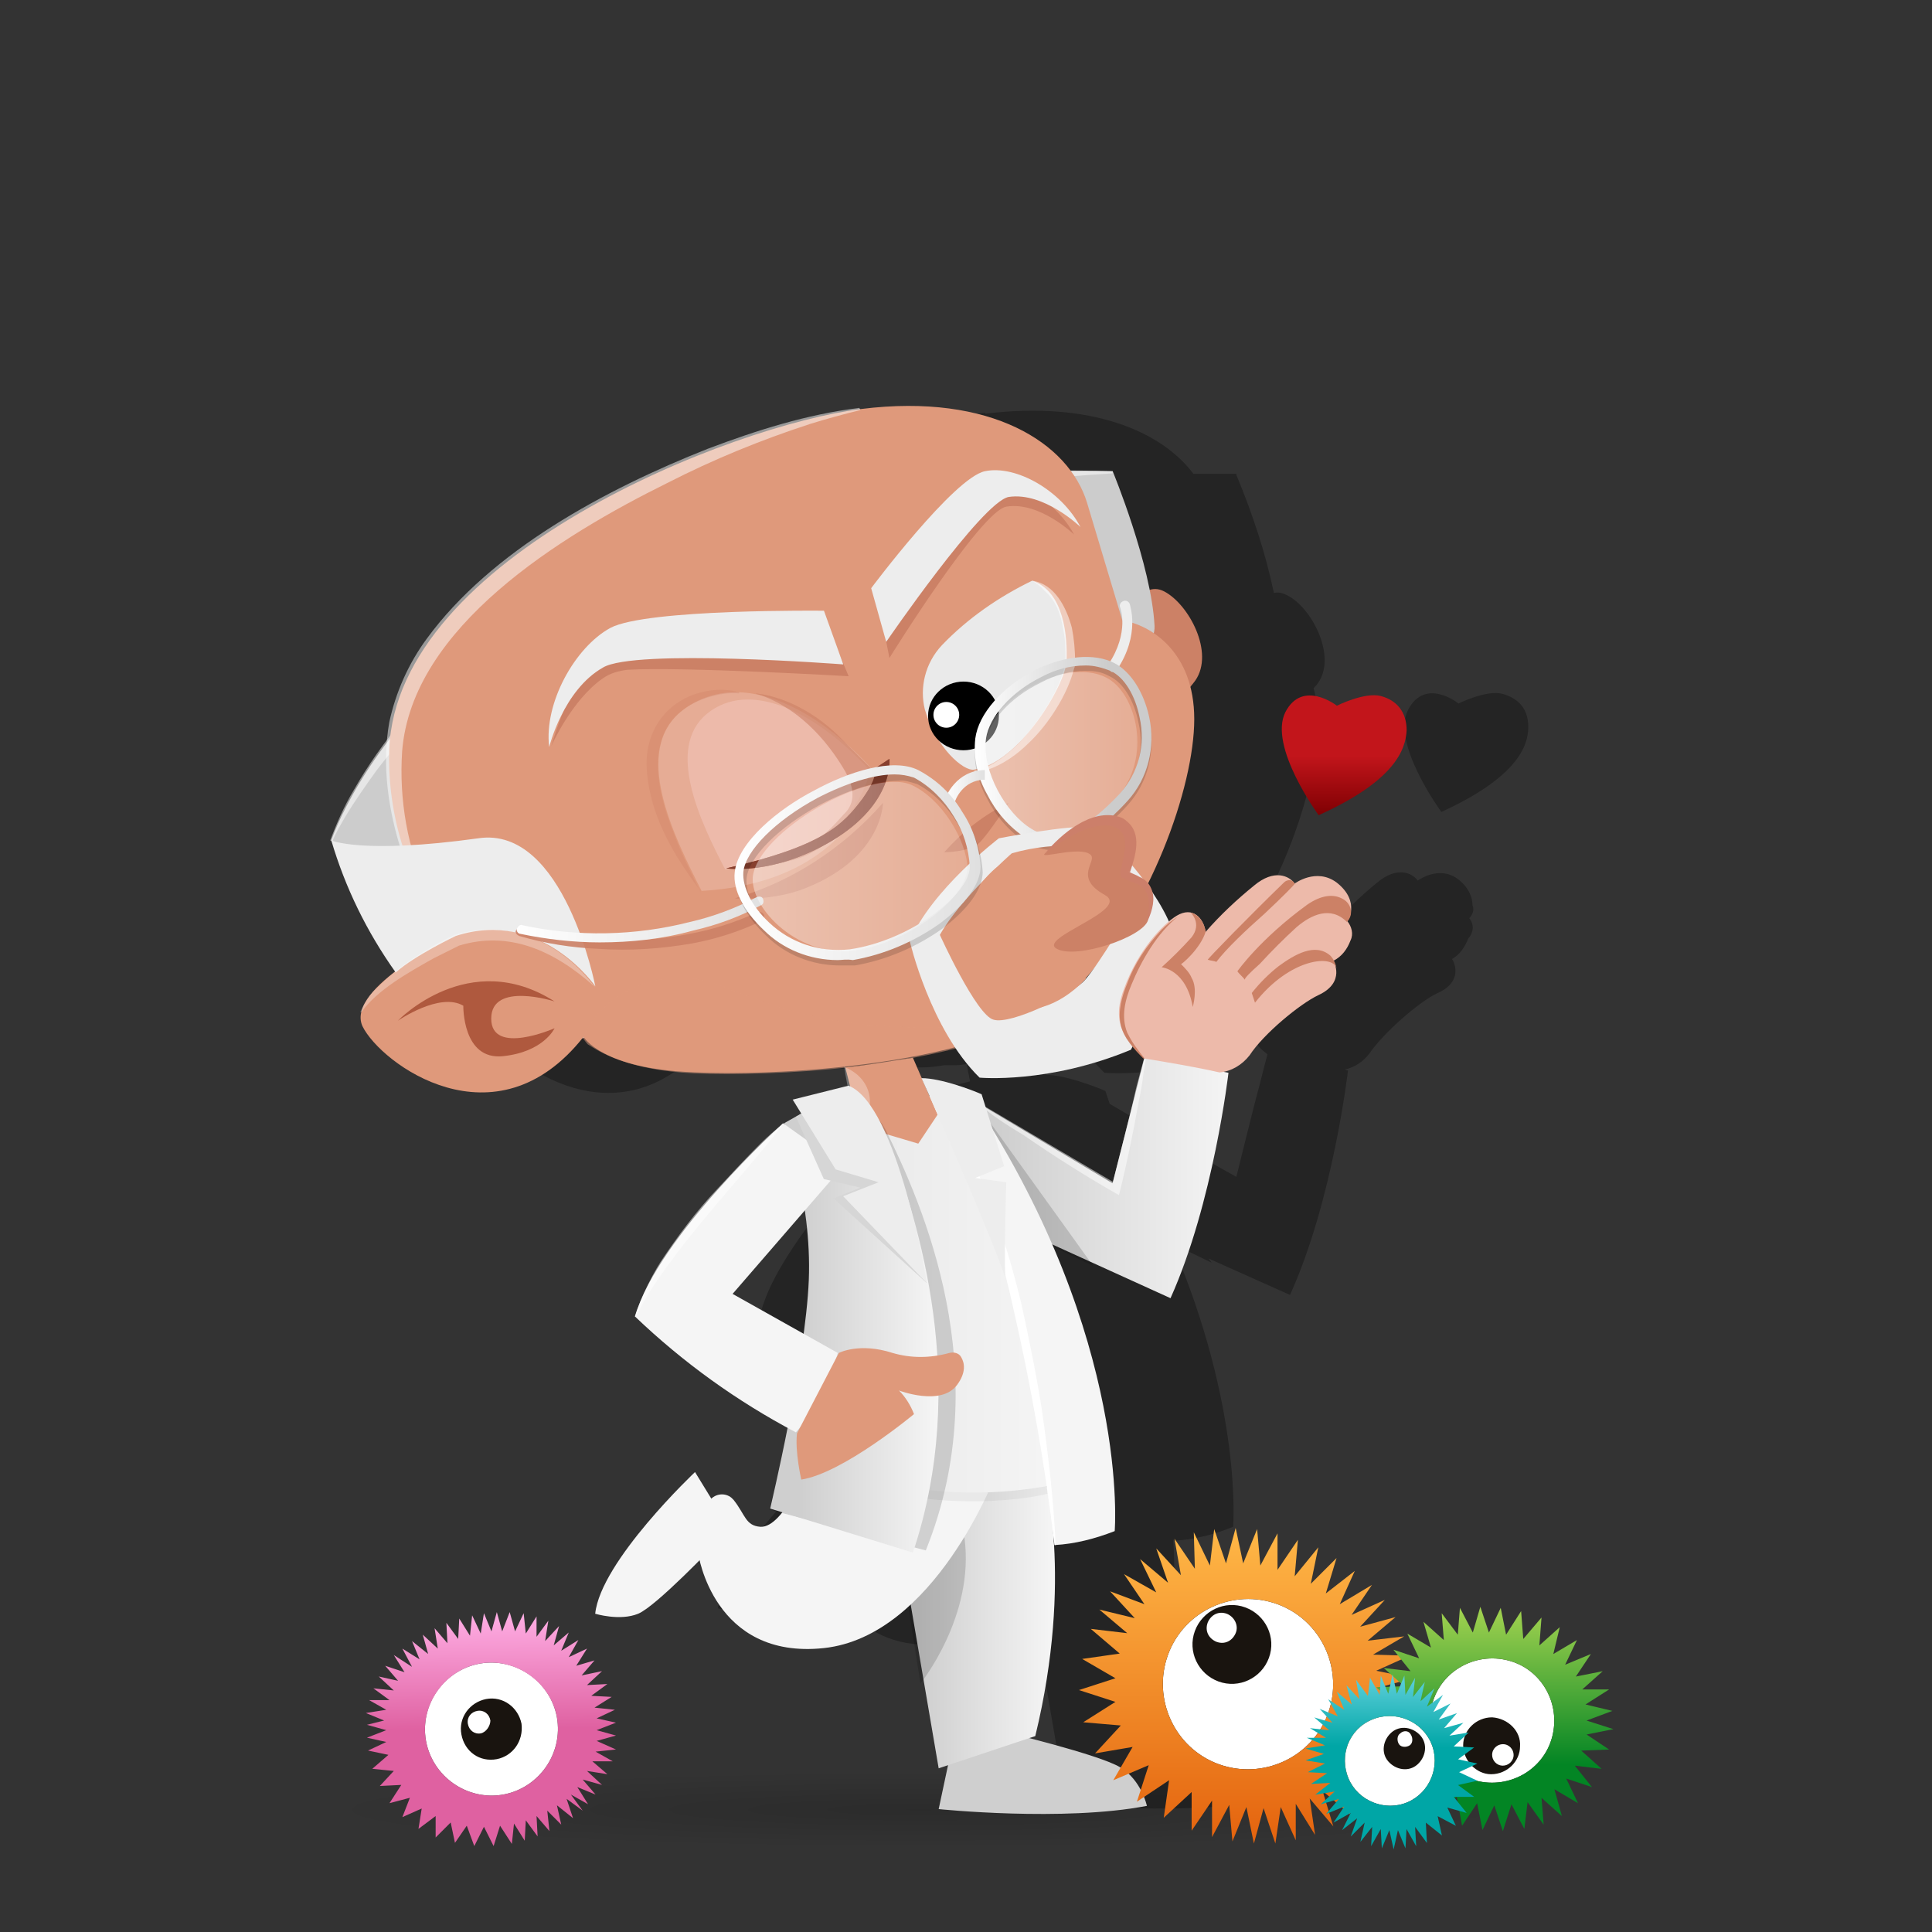 <?xml version="1.0" encoding="utf-8"?>
<!-- Generator: Adobe Illustrator 26.5.0, SVG Export Plug-In . SVG Version: 6.00 Build 0)  -->
<svg version="1.1" id="Calque_1" xmlns="http://www.w3.org/2000/svg" xmlns:xlink="http://www.w3.org/1999/xlink" x="0px" y="0px"
	 viewBox="0 0 180 180" style="enable-background:new 0 0 180 180;" xml:space="preserve">
<rect x="0" y="0" width="180" height="180" fill="#333333" stroke="none"/>
<style type="text/css">
	.st0{opacity:0.3;}
	.st1{opacity:0.3;fill:url(#Tracé_1849_00000034066876518636404730000017559111534629335217_);enable-background:new    ;}
	.st2{fill:#CC8166;}
	.st3{fill:#CCCCCC;}
	.st4{opacity:0.5;fill:#FFFFFF;enable-background:new    ;}
	.st5{fill:url(#Tracé_1781_00000084513955704222282130000015454321159789150114_);}
	.st6{opacity:0.5;fill:url(#Tracé_1783_00000119833462779871970970000016017524956409852056_);enable-background:new    ;}
	.st7{fill:url(#Tracé_1784_00000065052632897846518580000001068982419870745277_);}
	.st8{fill:url(#Tracé_1785_00000065055276501827338400000006232378323713814161_);}
	.st9{fill:#FFFFFF;}
	.st10{opacity:0.9;fill:#CC8166;enable-background:new    ;}
	.st11{fill:#EDEDED;}
	.st12{opacity:0.5;}
	.st13{fill:url(#Tracé_1793_00000056405886522850667860000017552713837441501352_);}
	.st14{fill:url(#Tracé_1794_00000129887568085499325630000001843588938334712753_);}
	.st15{opacity:0.15;enable-background:new    ;}
	.st16{fill:url(#Tracé_1797_00000015352542487347332840000016932255493663031951_);}
	.st17{fill:url(#Tracé_1799_00000149375925733347313980000000152595425711430033_);}
	.st18{fill:url(#Tracé_1800_00000072254028303664986330000000346479918641020578_);}
	.st19{fill:#CC7F6A;}
	.st20{opacity:0.3;fill:#FFFFFF;enable-background:new    ;}
	.st21{opacity:0.3;fill:#F4D9D3;enable-background:new    ;}
	.st22{opacity:0.3;fill:#CC8166;enable-background:new    ;}
	.st23{fill:url(#Tracé_1806_00000146485566044426330420000004309450412852486789_);}
	.st24{opacity:0.6;fill:#CC8166;enable-background:new    ;}
	.st25{fill:#AF593E;}
	.st26{fill:#873F2E;}
	.st27{fill:url(#Tracé_1811_00000081613196894528572780000015196524840051242624_);}
	.st28{fill:url(#Tracé_1813_00000035491979338105812710000013933422543680034191_);}
	.st29{fill:url(#Tracé_1815_00000132783668360989683580000007847596038773128081_);}
	.st30{fill:url(#Tracé_1816_00000137099050651330514190000003979666248545654693_);}
	.st31{fill:url(#Tracé_1817_00000052066220399353881160000000838019167036788640_);}
	.st32{fill:#E8E8E8;}
	.st33{fill:url(#Tracé_1819_00000084495138123055475430000017374294011917420689_);}
	.st34{fill:url(#Tracé_1820_00000049208814477496316870000012126034277222410384_);}
	.st35{fill:url(#Tracé_1822_00000169532892528828162980000007916961756857843853_);}
	.st36{fill:url(#Tracé_1823_00000134937272456569581180000003807580736579599750_);}
	.st37{opacity:5.000000e-02;enable-background:new    ;}
	.st38{fill:url(#Tracé_1825_00000031177131066384848600000003233528032650785413_);}
	.st39{fill:url(#Tracé_1827_00000131362450292392067380000017533072427709556370_);}
	.st40{fill:url(#Tracé_1829_00000136400186348853706650000005862813211733951380_);}
	.st41{fill:url(#Tracé_1831_00000014623819620825475080000015184068880045356952_);}
	.st42{fill:url(#Tracé_1834_00000066511954720587992490000015247083437674196144_);}
	.st43{fill:url(#Tracé_1835_00000053520555175462471300000002624546190683827391_);}
	.st44{fill:#D6D6D6;}
	.st45{fill:url(#Tracé_1840_00000091003904374117953180000003716793223851257242_);}
	.st46{fill:url(#Tracé_1841_00000049906646548621434610000010039708983485528469_);}
	.st47{fill:url(#Tracé_1848_00000183237389091027308180000013593952180532028317_);}
	.st48{fill:url(#Tracé_1853_00000068659926978194243480000009030755890869337276_);}
	.st49{fill:#19140F;}
	.st50{fill:url(#Tracé_1857_00000059989668375851257170000003983596101638719638_);}
	.st51{fill:url(#Tracé_1861_00000093136570284208995230000006531407433153209749_);}
	.st52{fill:url(#Tracé_1867_00000053527923409686496530000013520255516033733285_);}
</style>
<g id="Groupe_1165" transform="translate(-81 -176.968)">
	<g id="Groupe_812" transform="translate(61.187 43.813)" class="st0">
		<path id="Tracé_1869" d="M156.7,218.7L156.7,218.7L156.7,218.7c0.3-0.3,0.5-0.8,0.3-1.2c0-0.7-0.3-1.6-1.3-2.4
			c-1.8-1.4-3.8,0.1-3.8,0.1l0,0l0,0l0,0c-0.5-0.7-1.9-1.4-3.8,0.2c-1.6,1.3-3.1,2.8-4.5,4.3c-0.1-0.5-0.3-1-0.6-1.3l0,0
			c0,0-0.1-0.1-0.1-0.1l0,0c0,0-0.1,0-0.1-0.1l0,0c0,0,0,0-0.1,0c0,0,0,0-0.1,0s0,0-0.1,0s0,0-0.1,0c0,0-0.1,0-0.1,0c0,0,0,0,0,0
			c-0.5-0.1-1,0-1.4,0.3l0,0l0,0c-0.2,0.1-0.5,0.3-0.7,0.5c-0.4-0.9-0.9-1.7-1.4-2.5c0-0.2-0.1-0.3-0.1-0.4
			c-0.1-0.2-0.2-0.3-0.3-0.5c2.7-5.5,4.2-11.3,4.2-15.1c0-1.1-0.1-2.2-0.4-3.2c0.1-0.2,0.3-0.3,0.4-0.5c1.8-2.5-0.6-7.1-2.9-8.2
			c-0.4-0.2-0.8-0.3-1.2-0.2c-0.8-3.8-2-7.4-3.5-11v-0.1c-1.3,0-2.7,0-4,0c-3-4-9.6-6.8-19.4-5.6l0-0.1c-4.8,0.7-9.5,2.1-14,3.8
			c-9.5,3.7-20.1,9.4-26,17.6c-1.7,2.3-2.9,4.9-3.5,7.7c-0.1,0.5-0.2,1-0.2,1.5c-1.2,1.5-2.2,3.1-3.2,4.7c-0.9,1.5-1.6,3.1-2.2,4.7
			l0.1,0c1.3,4.3,3.3,8.4,5.8,12.1c-0.5,0.4-1,0.9-1.5,1.4c-0.2,0.2-0.4,0.4-0.5,0.6c-0.4,0.5-0.8,1.1-1.1,1.7l0.1,0
			c-0.1,0.5-0.1,0.9,0.1,1.4c1.6,3.5,12.3,11.4,20.5,1l0,0c0.1,0.2,0.3,0.4,0.5,0.6l0,0l0,0l0,0c0,0,0.1,0.1,0.1,0.1l0,0l0,0l0,0
			c0,0,0,0,0.1,0.1l0,0l0,0l0,0l0,0l0.1,0.1l0,0c0,0,0,0,0,0l0,0l0.1,0l0,0c0,0,0.1,0,0.1,0.1l0,0l0.1,0l0,0c0,0,0.1,0,0.1,0.1l0,0
			l0.1,0.1l0,0l0.1,0l0,0c0,0,0.1,0,0.1,0.1l0,0l0.1,0.1l0,0l0.1,0.1l0,0l0.1,0.1l0,0c0,0,0.1,0,0.1,0.1l0,0c0.1,0,0.1,0,0.2,0.1
			l0,0l0.1,0.1l0,0c0,0,0.1,0,0.2,0.1l0,0c0.1,0,0.1,0,0.2,0.1l0,0l0.2,0.1l0,0c0.1,0,0.3,0.1,0.4,0.1l0,0l0.2,0.1l0,0l0.2,0.1l0,0
			l0.2,0.1l0.1,0c0.1,0,0.1,0,0.2,0.1l0,0c0.1,0,0.2,0,0.2,0.1l0.1,0l0.2,0l0.1,0l0.3,0.1h0c0.1,0,0.2,0,0.2,0l0.1,0l0.2,0l0,0
			c0.1,0,0.2,0,0.3,0l0.1,0c0.1,0,0.2,0,0.2,0l0.1,0c0.1,0,0.2,0,0.3,0h0c0.1,0,0.2,0,0.3,0l0.1,0l0.2,0l0.1,0c0.1,0,0.2,0,0.3,0
			l0,0l0.3,0l0.1,0l0.3,0l0.1,0c0.1,0,0.2,0,0.3,0l0.1,0l0.3,0l0.1,0c0.1,0,0.2,0,0.4,0h0l0.4,0l0.1,0l0.3,0l0.2,0l0.3,0l0.2,0
			l0.3,0l0.2,0c0.1,0,0.2,0,0.4,0h0.1l0.4,0H99h0.5h0.3h0.2h0.3h0.2l0.3,0c0.1,0,0.3,0,0.4,0l0.3,0l0.3,0l0.2,0l0.3,0l0.2,0l0.3,0
			l0.2,0l0.3,0l0.1,0c0.4,0,0.8,0,1.3-0.1l0.1,0l0.4,0l0.1,0l0.4,0l0.1,0c0.7,0,1.3-0.1,2-0.2h0l0.5,0l0.1,0l0.5,0l0,0
			c0.4,0,0.7-0.1,1.1-0.1l0,0l-0.1,0c0,0.2,0.1,0.5,0.1,0.7c0.1,0.3,0.1,0.6,0.2,0.9l-5,1.3l0.8,1.3l-1.6,0.9l0,0
			c-0.7,0.6-1.4,1.3-2.1,2c-1.4,1.3-2.7,2.7-4,4.1c-1.9,2.1-3.7,4.4-5.2,6.8c-1,1.6-1.9,3.3-2.4,5.1l0,0l0,0c4.2,4,8.9,7.5,14,10.3
			c-0.9,4.2-1.7,7.5-1.7,7.5l1.2,0.4c-0.6,0.8-1.4,1.4-2.1,1.4c-1.4-0.1-1.4-1.2-2.5-2.5c-0.5-0.6-1.4-0.7-2-0.2c0,0-0.1,0-0.1,0.1
			l-1.5-2.5c0,0-8.7,8.2-9.3,13.1c0,0,2.3,0.7,4,0c1.1-0.4,3.9-3.1,5.7-4.9c0.5,2.1,2.8,9.2,11.5,8.2c3-0.3,5.7-1.9,7.9-3.9l1.1,7.1
			c0,0,0.1-0.1,0.2-0.3l1.4,8.1l0.9-0.3l-0.9,4.2c0,0,11.6,1.2,19.3-0.3c0,0-0.5-2.4-2.5-3.6c-1.4-0.8-5.8-2-8.5-2.7l0.6-0.2
			c1.5-6,2.1-12.1,1.7-18.2c0,0.2,0,0.4,0.1,0.5l0,0c1.9-0.1,3.8-0.6,5.5-1.3c0,0,0.9-11-5.7-26.4l3.7,1.8l-0.3-0.4l7.6,3.4
			c4-8.8,5.4-20.9,5.4-20.9l-0.3-0.1c0.9-0.2,1.7-0.7,2.3-1.5c1.3-1.9,4.6-4.8,6.3-5.6c2.1-0.9,1.8-2.4,1.5-3c0-0.1-0.1-0.1-0.1-0.2
			c0.7-0.4,1.2-1.1,1.5-1.9C157.2,219.9,157.1,219.2,156.7,218.7L156.7,218.7z M132.5,224.1C132.5,224.1,132.4,224.1,132.5,224.1
			L132.5,224.1z M115.6,231.5L115.6,231.5L115.6,231.5z M114.9,231.6l-0.1,0L114.9,231.6z M114.1,231.7L114.1,231.7L114.1,231.7z
			 M111,232.2l-0.2,0L111,232.2z M111.8,232.1l-0.2,0L111.8,232.1z M112.5,232l-0.1,0L112.5,232z M123.2,236l-0.4-1.2
			c-0.9-0.4-3.8-1.5-5.5-1.5c0.2,0.4,0.4,1,0.7,1.6l0,0l-1.5-3.6c1.3-0.3,2.7-0.5,4-0.9c0.6,1,1.4,1.9,2.2,2.7c0,0,6.4,0.6,14-2.6
			c0,0,0-0.1,0.1-0.2c0.3,0.4,0.6,0.7,1,1c0,0,0.1,0.1,0.1,0.1l0,0c0,0,0,0,0,0c0,0,0,0,0,0l0,0l0,0l0,0h0c0,0,0,0,0,0h0
			c-0.1,0.3-0.7,2.7-0.7,2.7c-0.5,1.8-1.7,6.7-2.2,8.7C131.2,240.7,127,238.2,123.2,236L123.2,236z M99.8,253.3l6.6-7.7
			c0.3,2.1,0.4,4.3,0.4,6.4c-0.1,1.5-0.2,3.2-0.5,5L99.8,253.3L99.8,253.3z"/>
		<path id="Tracé_1870" d="M137.8,231.5"/>
		<path id="Tracé_1871" d="M159.8,197.8c-1.5-0.4-4.1,0.9-4.1,0.9s-3.1-2.5-4.7,0.6c-1.6,3.1,3.1,9.5,3.1,9.5
			c7-3.2,8.1-6.1,8.1-7.9S161.2,198.2,159.8,197.8L159.8,197.8z"/>
	</g>
	
		<radialGradient id="Tracé_1849_00000112601211271403255930000010468239460393217432_" cx="161.523" cy="288.765" r="0.24" gradientTransform="matrix(233.769 0 0 -14.94 -37592.195 4659.708)" gradientUnits="userSpaceOnUse">
		<stop  offset="0" style="stop-color:#000000;stop-opacity:0.502"/>
		<stop  offset="1" style="stop-color:#000000;stop-opacity:0"/>
	</radialGradient>
	
		<path id="Tracé_1849" style="opacity:0.3;fill:url(#Tracé_1849_00000112601211271403255930000010468239460393217432_);enable-background:new    ;" d="
		M222.9,345.6c0,2-25.1,3.6-56.1,3.6s-56.1-1.6-56.1-3.6s25.1-3.6,56.1-3.6S222.9,343.6,222.9,345.6z"/>
	<g id="Groupe_798" transform="translate(-594.146 161.917)">
		<g id="Groupe_799" transform="translate(677.212 15.052)">
			<path id="Tracé_1778" class="st2" d="M100,60.4c2.5-2.6,4.1-6.5,6.4-5.3c2.3,1.2,4.7,5.7,2.9,8.3c-1.1,1.5-2.6,2.7-4.3,3.3
				L100,60.4z"/>
			<path id="Tracé_1779" class="st3" d="M28.8,78.3c0,0,11.4-35.6,72.8-34.4c0,0,3.6,8.7,3.9,14.4S83.7,72.6,79,93.1
				c0,0-14,1.4-26.7,3.6C39.6,98.8,28.8,78.3,28.8,78.3L28.8,78.3z"/>
			<path id="Tracé_1780" class="st4" d="M28.7,78.3c0.6-1.6,1.3-3.2,2.2-4.7c5.2-9.1,13.8-16.2,23.4-20.9
				c7.1-3.4,14.6-5.8,22.4-7.1c4.7-0.8,9.4-1.3,14.1-1.6c3.6-0.2,7.2-0.2,10.8-0.1l0,0.2c-6.3,0.4-12.5,1-18.7,2
				C68.6,48.1,54.3,52.8,43,61.7c-3.7,2.9-7.1,6.3-10,10.1c-1,1.4-2,2.8-2.9,4.3c-0.4,0.7-0.9,1.5-1.2,2.3L28.7,78.3L28.7,78.3z"/>
			
				<radialGradient id="Tracé_1781_00000023252041960162106700000015504210532877953948_" cx="78.208" cy="95.357" r="0.272" gradientTransform="matrix(133.371 0 0 127.245 -10360.243 -11650.669)" gradientUnits="userSpaceOnUse">
				<stop  offset="0.505" style="stop-color:#EDBAAA"/>
				<stop  offset="0.999" style="stop-color:#DF997B"/>
			</radialGradient>
			<path id="Tracé_1781" style="fill:url(#Tracé_1781_00000023252041960162106700000015504210532877953948_);" d="M102.5,57.8
				l-3.3-11c-1.7-5.5-8.9-10.2-21-8.7S34.9,51.9,34.2,69.8c-0.2,4.9,1.2,12.6,6.2,17.3c0,0-10.3,4.9-8.7,8.5
				c1.7,3.5,12.4,11.4,20.6,1c0,0,1.7,3,10.3,3.3c8.7,0.4,28.9-0.8,35.7-7.9c6.8-7.1,10.9-18.7,10.9-25S105.1,58.2,102.5,57.8
				L102.5,57.8z"/>
			<path id="Tracé_1782" class="st4" d="M78.1,38.2c-1.6,0.4-3.1,0.8-4.7,1.3c-4.6,1.5-9,3.3-13.3,5.5c-9.9,4.9-23.8,13.4-24.7,25
				c-0.3,4.5,0.5,9.1,2.4,13.2c0.7,1.4,1.5,2.7,2.5,3.9l-0.1,0.1c-2.3-2.2-3.9-5-4.9-8c-1.2-3.8-1.8-7.9-1.1-11.9
				c0.6-2.8,1.8-5.5,3.5-7.8c6-8.2,16.6-13.9,26.2-17.7c4.5-1.7,9.2-3.2,14.1-3.8L78.1,38.2L78.1,38.2z"/>
			
				<radialGradient id="Tracé_1783_00000023959601414184757860000001378961069814461619_" cx="58.98" cy="104.726" r="2.592" gradientTransform="matrix(-18.84 0.85 -0.521 -12.238 788.25 1284.737)" gradientUnits="userSpaceOnUse">
				<stop  offset="0.505" style="stop-color:#EDBAAA"/>
				<stop  offset="0.999" style="stop-color:#DF997B"/>
			</radialGradient>
			
				<path id="Tracé_1783" style="opacity:0.5;fill:url(#Tracé_1783_00000023959601414184757860000001378961069814461619_);enable-background:new    ;" d="
				M62.6,100c7.2,0.3,22.5-0.4,31.3-4.8c-16.6,1.6-22-0.9-26.8-2.6c-0.4-0.2-0.9-0.3-1.3-0.5c-4.9-2.3-10.8-0.6-13.3,4
				c-0.1,0.2-0.2,0.4-0.3,0.6c0.2,0.2,0.3,0.4,0.5,0.6C53.8,98,56.4,99.7,62.6,100z"/>
			
				<radialGradient id="Tracé_1784_00000153670958715896112670000004636117027230723736_" cx="78.182" cy="91.118" r="0.938" gradientTransform="matrix(56.936 0 0 56.94 -4321.123 -4567.833)" gradientUnits="userSpaceOnUse">
				<stop  offset="0.505" style="stop-color:#EDBAAA"/>
				<stop  offset="0.999" style="stop-color:#DF997B"/>
			</radialGradient>
			<path id="Tracé_1784" style="fill:url(#Tracé_1784_00000153670958715896112670000004636117027230723736_);" d="M80.5,59.8
				c3-8,6.7-11.3,11.4-13.4c7.3,0.4,8.2,11.7,7.7,15c-0.4,2.6-5.4,11.5-10.4,12.3C87.5,74,80.2,66.2,80.5,59.8L80.5,59.8z"/>
			
				<radialGradient id="Tracé_1785_00000075160053688467071210000010898094615847412362_" cx="77.567" cy="95.252" r="0.258" gradientTransform="matrix(22.301 -29.215 16.084 12.274 -3191.343 1107.77)" gradientUnits="userSpaceOnUse">
				<stop  offset="0.693" style="stop-color:#FFFFFF"/>
				<stop  offset="0.813" style="stop-color:#F5F5F5"/>
				<stop  offset="0.91" style="stop-color:#EAEAEA"/>
			</radialGradient>
			<path id="Tracé_1785" style="fill:url(#Tracé_1785_00000075160053688467071210000010898094615847412362_);" d="M85.7,60.1
				c2.4-2.5,5.3-4.5,8.4-6c3,1,3.3,5.3,3.2,7.5s-4.4,9.5-8.6,10.1c-1,0.2-3.6-2.1-4.6-5.6C83.6,64.1,84.1,61.8,85.7,60.1L85.7,60.1z
				"/>
			<path id="Tracé_1786" class="st4" d="M94.1,54.1c2.1,0.3,3.2,2.5,3.7,4.4c0.2,1,0.3,2.1,0.3,3.2c0,0.2,0,0.4-0.1,0.6
				c-0.6,2.4-2.4,5.2-4.2,6.9c-1.1,1.1-2.4,2-3.8,2.5c-0.4,0.1-0.8,0.2-1.3,0.2l0-0.1c0.5-0.1,0.9-0.2,1.3-0.4c1-0.5,2-1.3,2.8-2.1
				c1.7-1.8,3.7-4.7,4.3-7.1c0-0.2,0.1-0.5,0.1-0.7c0-0.9,0-1.9-0.2-2.8c-0.2-1.4-0.7-2.8-1.8-3.7C94.9,54.6,94.5,54.4,94.1,54.1
				L94.1,54.1L94.1,54.1z"/>
			<ellipse id="Ellipse_180" cx="87.7" cy="66.7" rx="3.3" ry="3.2"/>
			<ellipse id="Ellipse_181" class="st9" cx="86.1" cy="66.6" rx="1.2" ry="1.2"/>
			<path id="Tracé_1787" class="st10" d="M80.2,74.8c0,0,0,5.4-7.9,8.2c-1.9,0.6-3.9,0.8-5.9,0.7C71.8,82.1,76.5,79,80.2,74.8
				L80.2,74.8z"/>
			<path id="Tracé_1788" class="st2" d="M80.8,61.3l-1.2-6.1c0,0,7.3-9.7,10-10.3c2.7-0.6,6.7,1.7,8.4,4.9c0,0-3.2-3.1-6.3-2.6
				C89.3,47.6,80.8,61.3,80.8,61.3L80.8,61.3z"/>
			<path id="Tracé_1789" class="st11" d="M80.5,59.8l-1.4-5c0,0,7.7-10.3,10.6-10.9c2.9-0.6,7.1,1.8,8.9,5.2c0,0-3.4-3.3-6.7-2.8
				C89.4,46.8,80.5,59.8,80.5,59.8z"/>
			<path id="Tracé_1790" class="st2" d="M77,63l-2.1-5c0,0-15.8-0.2-19.1,1.6s-5.1,5.2-6.5,9.9c0,0,1.9-4.3,4.8-6.3
				c0.7-0.5,1.5-0.7,2.3-0.8C61.5,62.1,77,63,77,63z"/>
			<path id="Tracé_1791" class="st11" d="M76.5,61.9l-1.8-5c0,0-16.5-0.2-19.9,1.6c-3.3,1.8-6.2,7-5.7,11.1c0,0,1.3-5.3,5-7.4
				C57,60.4,76.5,61.9,76.5,61.9z"/>
			<path id="Tracé_1792" class="st2" d="M85.9,79.4c1.7-1.9,3.7-3.5,6-4.6c0,0-1.8,2.8-2.7,3.7C88.3,79.4,85.9,79.4,85.9,79.4z"/>
			<g id="Groupe_798-2" transform="translate(126.597 51.725)" class="st12">
				
					<linearGradient id="Tracé_1793_00000004536284464296710350000003181268115603696294_" gradientUnits="userSpaceOnUse" x1="-52.082" y1="50.142" x2="-51.602" y2="50.142" gradientTransform="matrix(30.02 0 0 -32.511 1526.336 1648.879)">
					<stop  offset="0" style="stop-color:#FFFFFF;stop-opacity:0.8"/>
					<stop  offset="1" style="stop-color:#FFFFFF;stop-opacity:0.4"/>
				</linearGradient>
				<path id="Tracé_1793" style="fill:url(#Tracé_1793_00000004536284464296710350000003181268115603696294_);" d="M-37.1,17.6
					c0.5-4,7.6-8.2,11.5-6.2c2.8,1.4,4.4,7.5,0.9,11.3s-5.9,4.6-8.3,3.2C-35.3,24.4-37.5,20.5-37.1,17.6z"/>
			</g>
			
				<radialGradient id="Tracé_1794_00000049192245600362667650000001598181010706702775_" cx="73.881" cy="89.006" r="1.345" gradientTransform="matrix(32.511 0 0 32.511 -2338.421 -2565.922)" gradientUnits="userSpaceOnUse">
				<stop  offset="0" style="stop-color:#FFFFFF"/>
				<stop  offset="1" style="stop-color:#FFFFFF;stop-opacity:0"/>
			</radialGradient>
			<path id="Tracé_1794" style="fill:url(#Tracé_1794_00000049192245600362667650000001598181010706702775_);" d="M89.5,69.4
				c0.5-4,7.6-8.2,11.5-6.2c2.8,1.4,4.4,7.5,0.9,11.3c-3.4,3.7-5.9,4.6-8.3,3.2S89.1,72.3,89.5,69.4z"/>
			<path id="Tracé_1795" class="st11" d="M101.6,62.6c-0.1,0-0.2,0-0.2-0.1c-0.2-0.1-0.3-0.4-0.2-0.6c0,0,0,0,0,0
				c2-3,1.1-5.3,1.1-5.3c-0.1-0.2,0-0.5,0.3-0.6c0,0,0,0,0,0c0.2-0.1,0.5,0,0.6,0.3c0,0.1,1,2.8-1.2,6.1
				C101.9,62.5,101.7,62.6,101.6,62.6L101.6,62.6z"/>
			<path id="Tracé_1796" class="st15" d="M96,79.2c-0.9,0-1.8-0.3-2.6-0.8c-1.5-1-2.7-2.4-3.5-4c-0.9-1.6-1.3-3.4-1.1-5.2
				c0.3-2.3,2.5-4.8,5.6-6.4c2.7-1.3,5.5-1.6,7.4-0.6c1.5,0.8,2.7,2.7,3.2,5c0.6,2.8-0.1,5.7-2,7.8c-1.9,2.1-3.6,3.3-5,3.9
				C97.3,79.1,96.6,79.2,96,79.2z M99.1,62.5c-1.5,0-2.9,0.4-4.2,1.1C92,65,90,67.3,89.7,69.3l0,0c-0.4,3.1,1.9,7,4.2,8.4
				c1.6,1,3.9,1.4,8.3-3.3c1.7-1.9,2.4-4.5,1.8-7.1c-0.4-2-1.4-3.7-2.7-4.3C100.6,62.6,99.9,62.5,99.1,62.5L99.1,62.5z"/>
			
				<linearGradient id="Tracé_1797_00000080208064814954447660000000026066004099353522_" gradientUnits="userSpaceOnUse" x1="75.006" y1="101.583" x2="75.486" y2="101.583" gradientTransform="matrix(34.108 0 0 -36.673 -2469.537 3795.309)">
				<stop  offset="0" style="stop-color:#FFFFFF"/>
				<stop  offset="0.758" style="stop-color:#CCCCCC"/>
			</linearGradient>
			<path id="Tracé_1797" style="fill:url(#Tracé_1797_00000080208064814954447660000000026066004099353522_);" d="M96,78.8
				c-0.9,0-1.8-0.3-2.6-0.8c-1.5-1-2.7-2.4-3.5-4c-0.9-1.6-1.3-3.4-1.1-5.2c0.3-2.3,2.5-4.8,5.6-6.4c2.7-1.3,5.5-1.6,7.4-0.6
				c1.5,0.8,2.7,2.7,3.2,5c0.6,2.8-0.1,5.7-2,7.8c-1.9,2.1-3.6,3.3-5,3.9C97.3,78.6,96.6,78.7,96,78.8z M99.1,62
				c-1.5,0-2.9,0.4-4.2,1.1c-2.8,1.4-4.8,3.7-5.1,5.7l0,0c-0.4,3.1,1.9,7,4.2,8.4c1.6,1,3.9,1.4,8.3-3.3c1.7-1.9,2.4-4.5,1.8-7.1
				c-0.4-2-1.4-3.7-2.7-4.3C100.6,62.2,99.9,62,99.1,62L99.1,62z"/>
			<path id="Tracé_1798" class="st11" d="M99.3,77.1c-1.6-0.3-8.3,1-8.3,1s-6.3,4.8-8.3,9.6c0,0,1.9,8.2,6.5,12.7
				c0,0,6.4,0.6,14.1-2.6c0,0,3.6-6.8,4-10.7C106.2,83.2,100.9,77.3,99.3,77.1z M99.1,91.2c-1.2,1.5-7,4.3-8.6,3.8
				c-1.6-0.4-5-7.9-5-7.9c1.9-3.4,6.7-7.6,6.7-7.6c2.1-0.6,4.2-0.8,6.3-0.7c1.8,1,4.8,6,4.8,6S100.4,89.7,99.1,91.2L99.1,91.2z"/>
			
				<radialGradient id="Tracé_1799_00000038391590150279811800000013008923827598905223_" cx="75.07" cy="83.631" r="0.7" fx="74.975" fy="83.631" gradientTransform="matrix(31.424 0 0 29.982 -2261.949 -2063.543)" gradientUnits="userSpaceOnUse">
				<stop  offset="0.273" style="stop-color:#EDBAAA"/>
				<stop  offset="0.999" style="stop-color:#DF997B"/>
			</radialGradient>
			<path id="Tracé_1799" style="fill:url(#Tracé_1799_00000038391590150279811800000013008923827598905223_);" d="M102.3,85.1
				c0,0,0.8,0.5-2.6,1.6s-0.6,4.5-0.6,4.5c-5.4,5.6-10.9,1.9-11.8-1.8c-0.9-3.7,2.5-8.6,4.6-9.2c2.1-0.6,7.9-1.4,10-1.2
				C104,79.2,99.8,80.1,102.3,85.1L102.3,85.1z"/>
			
				<radialGradient id="Tracé_1800_00000021102059109980010010000014032172329183125436_" cx="78.232" cy="81.42" r="0.503" gradientTransform="matrix(21.887 -11.979 7.88 14.4 -2231.383 -3.703)" gradientUnits="userSpaceOnUse">
				<stop  offset="0.448" style="stop-color:#EDBAAA"/>
				<stop  offset="0.509" style="stop-color:#E9B19E"/>
				<stop  offset="0.669" style="stop-color:#E19F84"/>
				<stop  offset="0.765" style="stop-color:#DF997B"/>
				<stop  offset="1" style="stop-color:#CC8166"/>
			</radialGradient>
			<path id="Tracé_1800" style="fill:url(#Tracé_1800_00000021102059109980010010000014032172329183125436_);" d="M95.3,79.5
				c4-3.3,5.9-3,6.8-2.6c1.4,0.7,0.8,2.6,0.4,4.2c-0.4,1.6,3.5,0,2.4,4.6c-0.4,1.6-6.7,3.7-8.5,2.7c-1.9-1,6.9-3.6,4.5-5
				c-3.1-1.7-0.6-3.2-1.4-3.8C98.5,78.8,94.6,80.1,95.3,79.5L95.3,79.5z"/>
			<path id="Tracé_1801" class="st19" d="M95.3,79.5c1.5-1.8,4.3-4.2,6.9-3.4c0.3,0.1,0.5,0.2,0.7,0.4c1.5,1.2,0.8,3.3,0.3,4.8
				c0,0,0,0,0,0c0,0,0,0,0,0c0,0,0-0.1-0.1-0.1c0,0,0,0,0,0c0,0,0,0,0,0c0.3,0.2,0.7,0.3,1,0.5c0.5,0.2,0.9,0.6,1.1,1.1
				c0.4,0.9,0.1,2-0.3,2.9l-0.1,0c0.2-1,0.4-2.4-0.5-3.1c-0.5-0.4-1.1-0.4-1.7-0.8l-0.1,0c0,0-0.1-0.1-0.1-0.1
				c-0.1-0.1-0.1-0.3-0.1-0.4c0-0.1,0-0.3,0.1-0.4l0.1-0.5c0.2-1,0.6-2.4-0.3-3.1c-0.8-0.6-1.8-0.4-2.6-0.2
				C98.1,77.5,96.7,78.5,95.3,79.5L95.3,79.5L95.3,79.5z"/>
			<path id="Tracé_1802" class="st11" d="M28.8,78.3c0,0,2.9,1.3,13.7-0.2c8-1.2,10.9,13.8,10.9,13.8s-5-7.3-13-4.7
				c0,0-3.8,1.8-5.6,3.4C32.1,86.8,30.1,82.7,28.8,78.3z"/>
			<path id="Tracé_1803" class="st20" d="M53.3,91.9c-3.8-3.4-8-5.2-12.6-3.8c-0.8,0.4-1.6,0.8-2.4,1.2c-2.3,1.3-5.2,2.9-6.7,5
				l-0.1,0c0.4-0.9,0.9-1.7,1.6-2.3c1.4-1.4,2.9-2.5,4.6-3.5c0.8-0.5,1.7-1,2.6-1.4c0.6-0.2,1.2-0.3,1.8-0.4
				c3.8-0.6,7.6,1.2,10.1,3.9c0.4,0.4,0.8,0.9,1.2,1.4L53.3,91.9L53.3,91.9z"/>
			<path id="Tracé_1804" class="st21" d="M63.3,83c-2.7-5.3-6.5-13.1-1.8-16.8c1.5-1.2,3.5-1.8,5.4-1.7c4,0.2,8.6,3,12.6,7.5
				C79.5,72,77.6,82.2,63.3,83z"/>
			<path id="Tracé_1805" class="st22" d="M63.2,83c-2.5-3.3-4.7-7-5-11.2c-0.3-3.7,1.9-6.7,5.5-7.4c1-0.2,2.1-0.2,3.1,0.1l0,0.1
				c-1-0.1-2,0.1-3,0.4c-6,2-5,7.9-3.1,12.6c0.7,1.9,1.6,3.7,2.5,5.5L63.2,83L63.2,83z"/>
			
				<radialGradient id="Tracé_1806_00000087414116910247754560000017123728807490149299_" cx="76.223" cy="83.203" r="0.748" gradientTransform="matrix(32.883 0 0 31.379 -2426.488 -2145.95)" gradientUnits="userSpaceOnUse">
				<stop  offset="1.000000e-03" style="stop-color:#DF997B"/>
				<stop  offset="2.300000e-02" style="stop-color:#E19F84"/>
				<stop  offset="7.700000e-02" style="stop-color:#E6AB95"/>
				<stop  offset="0.143" style="stop-color:#EAB3A1"/>
				<stop  offset="0.236" style="stop-color:#ECB8A8"/>
				<stop  offset="0.495" style="stop-color:#EDBAAA"/>
			</radialGradient>
			<path id="Tracé_1806" style="fill:url(#Tracé_1806_00000087414116910247754560000017123728807490149299_);" d="M65.5,81
				c-2.3-4.4-5.6-11.3-1.7-14.5c3.9-3.2,10.1-0.3,15.2,5.3C79,71.8,77.5,80.3,65.5,81z"/>
			<path id="Tracé_1807" class="st24" d="M75.9,68.4l3.3,3.3l1.3-0.8c0,0-2.3,6.6-7.7,8.9c-2.5,1-7.2,1.2-7.2,1.2s7-1,9.8-3.9
				c0.6-0.6,1-1.1,1.4-1.5c0.9-1.1,0.6-2.4-0.1-3.7c-1.1-1.9-3.8-5.9-8.4-7.3C68.2,64.6,72,64.7,75.9,68.4L75.9,68.4z"/>
			<path id="Tracé_1808" class="st25" d="M80.8,70.7l-1.5,1c0,0,0.7,0.3-1,2.7c-1.8,2.4-3.6,4.4-12.7,6.5c0,0,4.4,0.7,9.9-2.6
				C81.3,74.8,80.8,70.7,80.8,70.7L80.8,70.7z"/>
			<path id="Tracé_1809" class="st26" d="M80.8,70.7l-1.5,1c0,0,0.7,0.3-1,2.7c-1.8,2.4-3.6,4.4-12.7,6.5c0,0,4.4,0.7,9.9-2.6
				C81.3,74.8,80.8,70.7,80.8,70.7L80.8,70.7z"/>
			<path id="Tracé_1810" class="st10" d="M53.7,88.4c-2.5-0.1-5-0.5-7.4-1.2c-0.2-0.1-0.4-0.3-0.3-0.5c0,0,0,0,0,0
				c0.1-0.2,0.3-0.4,0.6-0.3C51.7,87.8,57,88,62.2,87c2.2-0.4,4.3-1.1,6.3-2c0.2-0.1,0.5,0,0.6,0.2c0.1,0.2,0,0.5-0.2,0.6
				c0,0,0,0,0,0c-2.1,1-4.3,1.7-6.5,2.1C59.5,88.4,56.6,88.6,53.7,88.4L53.7,88.4z"/>
			
				<linearGradient id="Tracé_1811_00000074440929537806397230000011348010637402016922_" gradientUnits="userSpaceOnUse" x1="76.965" y1="109.953" x2="77.445" y2="109.953" gradientTransform="matrix(48.039 0 0 -8.982 -3651.295 1073.212)">
				<stop  offset="0" style="stop-color:#FFFFFF"/>
				<stop  offset="1" style="stop-color:#E0E0E0"/>
			</linearGradient>
			<path id="Tracé_1811" style="fill:url(#Tracé_1811_00000074440929537806397230000011348010637402016922_);" d="M53.8,87.8
				c-2.5,0-5-0.3-7.4-0.8c-0.2,0-0.4-0.3-0.3-0.5c0,0,0,0,0,0c0.1-0.2,0.3-0.4,0.5-0.3c5.1,1.1,10.5,1,15.6-0.3
				c2.2-0.5,4.3-1.3,6.2-2.3c0.2-0.1,0.5-0.1,0.6,0.1c0.1,0.2,0.1,0.5-0.1,0.6c0,0,0,0,0,0c-2,1.1-4.2,1.9-6.4,2.4
				C59.6,87.5,56.7,87.8,53.8,87.8L53.8,87.8z"/>
			<path id="Tracé_1812" class="st25" d="M49.6,93.3c-8-5.1-14.6,1.8-14.6,1.8s3.9-2.7,6.1-1.4c0,0-0.1,5.1,3.7,4.7
				s4.8-2.6,4.8-2.6s-5.9,2.6-5.9-0.9C43.7,91.4,49.6,93.3,49.6,93.3L49.6,93.3z"/>
		</g>
		
			<linearGradient id="Tracé_1813_00000115504814403085750360000015223753627127191215_" gradientUnits="userSpaceOnUse" x1="740.806" y1="127.39" x2="741.286" y2="127.39" gradientTransform="matrix(7.675 0 0 -6.264 -4922.47 886.23)">
			<stop  offset="0" style="stop-color:#FFFFFF"/>
			<stop  offset="1" style="stop-color:#E0E0E0"/>
		</linearGradient>
		<path id="Tracé_1813" style="fill:url(#Tracé_1813_00000115504814403085750360000015223753627127191215_);" d="M764.1,89.8
			l-0.9-0.3c0-0.1,1-2.7,3.7-2.7l0,0.9C764.8,87.7,764.1,89.7,764.1,89.8L764.1,89.8z"/>
		<path id="Tracé_1814" class="st15" d="M753.4,105c-2.6,0-5.1-1-6.9-2.8c-1.8-1.7-2.9-3.7-2.7-5.4c0.3-2.8,4.1-5.9,7.4-7.6
			c3.1-1.7,7.3-3.1,9.7-1.9l0,0c1.7,0.9,3.1,2.2,4.1,3.9c1,1.5,1.6,3.3,1.7,5.1c0,1.6-1.4,3.5-3.8,5.3c-2.4,1.7-5.2,2.9-8.1,3.4
			C754.3,105,753.9,105,753.4,105z M758.8,87.8c-1.9,0-4.5,0.8-7.2,2.2c-3.9,2.1-6.7,4.9-6.9,6.9c-0.1,1.4,0.8,3.2,2.4,4.7
			c2,1.9,4.7,2.8,7.5,2.5c5.6-0.8,11.2-5.1,11.2-7.7c-0.1-1.7-0.6-3.3-1.5-4.7c-0.9-1.5-2.2-2.8-3.7-3.6
			C759.9,87.9,759.4,87.7,758.8,87.8L758.8,87.8z"/>
		
			<linearGradient id="Tracé_1815_00000011020116405391318860000007962489195014351282_" gradientUnits="userSpaceOnUse" x1="753.706" y1="116.871" x2="754.186" y2="116.871" gradientTransform="matrix(47.694 0 0 -37.785 -35203.719 4511.386)">
			<stop  offset="0" style="stop-color:#FFFFFF"/>
			<stop  offset="1" style="stop-color:#E0E0E0"/>
		</linearGradient>
		<path id="Tracé_1815" style="fill:url(#Tracé_1815_00000011020116405391318860000007962489195014351282_);" d="M753.2,104.5
			c-2.6,0-5.1-1-6.9-2.8c-1.8-1.7-2.9-3.7-2.7-5.4c0.3-2.8,4.1-5.9,7.4-7.6c3.1-1.7,7.3-3.1,9.7-1.9l0,0c1.7,0.9,3.1,2.2,4.1,3.9
			c1,1.5,1.6,3.3,1.7,5.1c0,1.6-1.4,3.5-3.8,5.3c-2.4,1.7-5.2,2.9-8.1,3.4C754,104.4,753.6,104.5,753.2,104.5L753.2,104.5z
			 M758.5,87.2c-1.9,0-4.5,0.8-7.2,2.2c-3.9,2.1-6.7,4.9-6.9,6.9c-0.1,1.4,0.8,3.2,2.4,4.7c2,1.9,4.7,2.8,7.5,2.5
			c5.6-0.8,11.2-5.1,11.2-7.7c-0.1-1.7-0.6-3.3-1.5-4.7c-0.9-1.5-2.2-2.8-3.7-3.6C759.7,87.3,759.1,87.2,758.5,87.2L758.5,87.2z"/>
		<g id="Groupe_800" transform="translate(759.179 88.084)" class="st12">
			
				<linearGradient id="Tracé_1816_00000053504789585963772980000007011392235955455133_" gradientUnits="userSpaceOnUse" x1="-5.804" y1="29.143" x2="-5.325" y2="29.143" gradientTransform="matrix(41.656 0 0 -32.954 227.672 968.135)">
				<stop  offset="0" style="stop-color:#FFFFFF;stop-opacity:0.8"/>
				<stop  offset="1" style="stop-color:#FFFFFF;stop-opacity:0.4"/>
			</linearGradient>
			<path id="Tracé_1816" style="fill:url(#Tracé_1816_00000053504789585963772980000007011392235955455133_);" d="M0.9,0.1
				c-3.9-1.7-14.4,4.4-14.8,8.6c-0.2,3,4.4,7.6,9.6,6.8c5.2-0.8,10.4-5,10.4-7.7C6,5.2,3.7,1.4,0.9,0.1L0.9,0.1z"/>
		</g>
		
			<radialGradient id="Tracé_1817_00000064333134218418011130000006455878644396331660_" cx="753.127" cy="105.028" r="0.624" gradientTransform="matrix(32.95 0 0 32.954 -24049.988 -3133.193)" gradientUnits="userSpaceOnUse">
			<stop  offset="0" style="stop-color:#FFFFFF"/>
			<stop  offset="1" style="stop-color:#FFFFFF;stop-opacity:0"/>
		</radialGradient>
		<path id="Tracé_1817" style="fill:url(#Tracé_1817_00000064333134218418011130000006455878644396331660_);" d="M760,88.2
			c-3.9-1.7-14.4,4.4-14.8,8.6c-0.2,3,4.4,7.6,9.6,6.8c5.2-0.8,10.4-5,10.4-7.7C765.2,93.3,762.9,89.4,760,88.2L760,88.2z"/>
		<path id="Tracé_1818" class="st32" d="M751.9,150.4c0,0,1-24.4,0-30.7c0,0,5.6-2.5,13.3-0.2c0,0,8.2,7.2,8.9,33.7
			C774.1,153.2,763,155.3,751.9,150.4z"/>
		
			<linearGradient id="Tracé_1819_00000163765653715481313570000015113474007060107653_" gradientUnits="userSpaceOnUse" x1="754.023" y1="129.623" x2="754.174" y2="130.256" gradientTransform="matrix(40.515 0 0 -16.014 -29739.289 2194.698)">
			<stop  offset="0.203" style="stop-color:#CFCFCF"/>
			<stop  offset="1" style="stop-color:#F5F5F5"/>
		</linearGradient>
		<path id="Tracé_1819" style="fill:url(#Tracé_1819_00000163765653715481313570000015113474007060107653_);" d="M763.9,177.5
			l-1.3,6.1c0,0,11.6,1.2,19.4-0.3c0,0-0.5-2.4-2.5-3.6c-2-1.2-10.8-3.3-10.8-3.3L763.9,177.5L763.9,177.5z"/>
		
			<linearGradient id="Tracé_1820_00000044890273682012003540000009569420003487553941_" gradientUnits="userSpaceOnUse" x1="752.303" y1="117.412" x2="752.783" y2="117.412" gradientTransform="matrix(32.345 0 0 -57.275 -23575.438 6890.782)">
			<stop  offset="0.203" style="stop-color:#CFCFCF"/>
			<stop  offset="1" style="stop-color:#F5F5F5"/>
		</linearGradient>
		<path id="Tracé_1820" style="fill:url(#Tracé_1820_00000044890273682012003540000009569420003487553941_);" d="M772.4,152.3
			c0,0,2.8,9.7-0.8,24.5l-9,3l-4.7-27.5L772.4,152.3L772.4,152.3z"/>
		<path id="Tracé_1821" class="st15" d="M765,158.3l-6.7-3l2.6,16.6C760.9,171.9,766,165.6,765,158.3z"/>
		
			<linearGradient id="Tracé_1822_00000004530030984231401600000018367818589288605582_" gradientUnits="userSpaceOnUse" x1="753.174" y1="120.806" x2="753.058" y2="120.668" gradientTransform="matrix(23.333 0 0 -28.163 -16822.379 3541.731)">
			<stop  offset="0.203" style="stop-color:#CFCFCF"/>
			<stop  offset="1" style="stop-color:#F5F5F5"/>
		</linearGradient>
		<path id="Tracé_1822" style="fill:url(#Tracé_1822_00000004530030984231401600000018367818589288605582_);" d="M741.8,155.3
			l-1.9-3.1c0,0-8.8,8.3-9.3,13.2c0,0,2.3,0.7,4,0s7.2-6.5,7.2-6.5L741.8,155.3L741.8,155.3z"/>
		
			<linearGradient id="Tracé_1823_00000101084787415921847350000016193956368753164460_" gradientUnits="userSpaceOnUse" x1="753.805" y1="119.179" x2="754.006" y2="119.09" gradientTransform="matrix(58.391 0 0 -36.213 -43294.723 4466.249)">
			<stop  offset="0.203" style="stop-color:#CFCFCF"/>
			<stop  offset="1" style="stop-color:#F5F5F5"/>
		</linearGradient>
		<path id="Tracé_1823" style="fill:url(#Tracé_1823_00000101084787415921847350000016193956368753164460_);" d="M741.3,154.8
			c0.5-0.6,1.4-0.7,2-0.2c0.1,0.1,0.1,0.1,0.2,0.2c1.1,1.4,1.1,2.4,2.5,2.5c2.2,0.1,4.5-5.9,4.5-5.9c5.8,0.8,11.6,1.2,17.4,1.1
			c0,0-5.7,15-16,16.1s-11.7-8.8-11.7-8.8S739.1,157.6,741.3,154.8L741.3,154.8z"/>
		<path id="Tracé_1824" class="st37" d="M772.8,154.2c-0.2-1.9-0.5-1.9-0.5-1.9l-14.5,0c-2.9-0.2-5.2-0.5-6.4-0.7
			c0,0.4,0,0.5,0,0.5C760.8,156.2,770.7,154.8,772.8,154.2z"/>
		
			<linearGradient id="Tracé_1825_00000072278653285346064930000016790040629589181860_" gradientUnits="userSpaceOnUse" x1="753.645" y1="117.1" x2="754.125" y2="117.1" gradientTransform="matrix(56.562 0 0 -46.8 -41865.137 5605.026)">
			<stop  offset="0.203" style="stop-color:#CFCFCF"/>
			<stop  offset="1" style="stop-color:#F5F5F5"/>
		</linearGradient>
		<path id="Tracé_1825" style="fill:url(#Tracé_1825_00000072278653285346064930000016790040629589181860_);" d="M762.5,117.6
			l3.4,0l12.9,7.7l3-11.8l7.8,1.5c0,0-1.4,12.1-5.4,21l-20.9-9.5L762.5,117.6z"/>
		<path id="Tracé_1826" class="st4" d="M766,117.6c4.1,2.4,8.8,5.2,12.9,7.6l-0.1,0.1c0.5-2,1.8-7,2.2-8.9l0.8-3l0.1,0
			c0,0.5-0.1,1-0.2,1.5c-0.1,1-0.3,2-0.5,3c-0.5,2.8-1.1,5.7-1.8,8.5c-3-1.7-6-3.6-8.9-5.6C769,119.9,767.4,118.9,766,117.6
			L766,117.6L766,117.6z"/>
		
			<linearGradient id="Tracé_1827_00000176028945915737301660000013818567123559504512_" gradientUnits="userSpaceOnUse" x1="753.45" y1="116.322" x2="753.93" y2="116.322" gradientTransform="matrix(46.28 0 0 -74.214 -34117.809 8768.978)">
			<stop  offset="5.700000e-02" style="stop-color:#E8E8E8"/>
			<stop  offset="1" style="stop-color:#F5F5F5"/>
		</linearGradient>
		<path id="Tracé_1827" style="fill:url(#Tracé_1827_00000176028945915737301660000013818567123559504512_);" d="M751.9,151.3
			c0,0,1-25.2,0-31.6c0,0,5.6-2.5,13.3-0.2c0,0,8.2,7.2,8.9,33.7C774.1,153.2,763,156.2,751.9,151.3z"/>
		<path id="Tracé_1828" class="st15" d="M766,117.7l-3.4,0l7.7,12.1l6.7,3.2L766,117.7z"/>
		
			<linearGradient id="Tracé_1829_00000035502898887463929230000005783047168903835286_" gradientUnits="userSpaceOnUse" x1="753.868" y1="116.393" x2="753.363" y2="116.164" gradientTransform="matrix(40.405 0 0 -87.779 -29662.396 10326.075)">
			<stop  offset="0.203" style="stop-color:#CFCFCF"/>
			<stop  offset="1" style="stop-color:#F5F5F5"/>
		</linearGradient>
		<path id="Tracé_1829" style="fill:url(#Tracé_1829_00000035502898887463929230000005783047168903835286_);" d="M759.6,116.9
			c0,0,8.4-0.6,13.8,42.1c1.9-0.1,3.8-0.6,5.6-1.3c0,0,1.5-17.8-13-40L759.6,116.9L759.6,116.9z"/>
		<path id="Tracé_1830" class="st9" d="M759.6,116.8c1.6,0,3.2,1.9,4.1,3.1c1.3,1.8,2.3,3.7,3.1,5.7c1.5,3.5,2.6,7.2,3.5,10.9
			c0.7,3.2,1.4,6.6,1.9,9.8c0.6,4.2,1.1,8.4,1.3,12.7l-0.1,0c-0.9-7.5-2.2-14.9-3.9-22.3c-0.8-3.7-1.9-7.3-3.3-10.9
			c-1-2.6-2.5-6-4.7-7.9C761,117.4,760.3,117,759.6,116.8L759.6,116.8L759.6,116.8z"/>
		
			<radialGradient id="Tracé_1831_00000132791537795315683510000012464066857269733006_" cx="749.362" cy="89.322" r="1.231" gradientTransform="matrix(16.716 0 0 15.948 -11773.847 -1063.621)" gradientUnits="userSpaceOnUse">
			<stop  offset="0.672" style="stop-color:#EDBAAA"/>
			<stop  offset="0.757" style="stop-color:#E9B19E"/>
			<stop  offset="0.907" style="stop-color:#E09C7F"/>
			<stop  offset="0.928" style="stop-color:#DF997B"/>
		</radialGradient>
		<path id="Tracé_1831" style="fill:url(#Tracé_1831_00000132791537795315683510000012464066857269733006_);" d="M753.9,114.5
			l1.4,5.5l5.4,1.6l1.8-2.7l-2.3-5.3C758.1,113.9,756,114.3,753.9,114.5L753.9,114.5z"/>
		<path id="Tracé_1832" class="st20" d="M753.9,114.5c2.4,1,3,3.6,1.4,5.5l-0.2,0c-0.1-0.4-0.3-1-0.4-1.4c-0.3-1.1-0.6-2.3-0.8-3.5
			c0-0.2-0.1-0.5-0.1-0.7L753.9,114.5L753.9,114.5z"/>
		<path id="Tracé_1833" class="st15" d="M748.4,119.7l4.6-2.2l0,0c2,0,3.8,1.1,4.7,2.9c3.3,6.7,10.4,22.5,3.7,39.1l-14.6-3.8
			c0,0,4-13.8,4.4-21.3C751.6,126.8,748.4,119.7,748.4,119.7L748.4,119.7z"/>
		
			<linearGradient id="Tracé_1834_00000170977494851856504180000003697737424443127226_" gradientUnits="userSpaceOnUse" x1="752.707" y1="116.069" x2="753.187" y2="116.069" gradientTransform="matrix(32.718 0 0 -88.087 -23880.56 10362.728)">
			<stop  offset="0.203" style="stop-color:#CFCFCF"/>
			<stop  offset="1" style="stop-color:#F5F5F5"/>
		</linearGradient>
		<path id="Tracé_1834" style="fill:url(#Tracé_1834_00000170977494851856504180000003697737424443127226_);" d="M748.2,119.7
			l3.9-2.2l0,0c2.6,0,4.9,1.5,5.8,3.9c2.8,7.4,7.6,22.5,2.3,38.3l-13.3-4.1c0,0,3.3-13.8,3.6-21.3
			C750.8,126.8,748.2,119.7,748.2,119.7L748.2,119.7z"/>
		
			<linearGradient id="Tracé_1835_00000162324984962983592190000014048741624633889706_" gradientUnits="userSpaceOnUse" x1="753.665" y1="116.106" x2="753.795" y2="116.509" gradientTransform="matrix(40.31 0 0 -60.023 -29643.066 7139.017)">
			<stop  offset="0.203" style="stop-color:#CFCFCF"/>
			<stop  offset="1" style="stop-color:#F5F5F5"/>
		</linearGradient>
		<path id="Tracé_1835" style="fill:url(#Tracé_1835_00000162324984962983592190000014048741624633889706_);" d="M753.7,123.7
			l-5.6-4c0,0-11.6,10.5-13.8,18c4.5,4.3,9.5,7.9,15,10.8c1.8-2.1,3.1-4.6,3.9-7.4l-9.8-5.5L753.7,123.7L753.7,123.7z"/>
		<path id="Tracé_1836" class="st4" d="M748.2,119.7c-4,5.1-8.6,9.8-12.2,15.2c-0.6,0.9-1.1,1.8-1.6,2.8l-0.1,0
			c0.6-1.8,1.4-3.5,2.4-5.1c1.6-2.4,3.3-4.7,5.3-6.8c1.3-1.4,2.6-2.8,4-4.2C746.7,120.9,747.4,120.3,748.2,119.7L748.2,119.7
			L748.2,119.7z"/>
		<path id="Tracé_1837" class="st44" d="M752,117.5l-2.7,1.6l2.6,5.8l3.4,0.8l-2.5,1l8.7,7.9c-2.3-6-4.8-11.8-7.7-17.5L752,117.5
			L752,117.5z"/>
		<path id="Tracé_1838" class="st11" d="M749,117.5l4,6.5l4,1.2l-3.3,1.3l7.8,8.1c0,0-2.7-16.6-7.3-18.4L749,117.5z"/>
		<path id="Tracé_1839" class="st11" d="M766.6,117l2.1,6.7l-2.7,1.1l2.9,0.4c0,0-0.2,5.7-0.1,8.9c-0.9-2.9-6.2-15.1-7.8-18.6
			C762.8,115.5,765.7,116.6,766.6,117L766.6,117z"/>
		
			<radialGradient id="Tracé_1840_00000026161727481787275040000000547816837647856029_" cx="751.499" cy="104.053" r="1.558" gradientTransform="matrix(25.31 0 0 25.317 -18282.324 -2156.919)" gradientUnits="userSpaceOnUse">
			<stop  offset="0.672" style="stop-color:#EDBAAA"/>
			<stop  offset="0.757" style="stop-color:#E9B19E"/>
			<stop  offset="0.907" style="stop-color:#E09C7F"/>
			<stop  offset="0.928" style="stop-color:#DF997B"/>
		</radialGradient>
		<path id="Tracé_1840" style="fill:url(#Tracé_1840_00000026161727481787275040000000547816837647856029_);" d="M753.3,141.1
			c0,0,1.9-1,5,0c1.7,0.5,3.5,0.5,5.3,0c0.4-0.1,0.9,0,1.1,0.4c0.3,0.5,0.5,1.4-0.4,2.6c-1.5,2-5.4,0.5-5.4,0.5
			c0.6,0.6,1.1,1.4,1.4,2.2c0,0-6.6,5.5-10.5,6.1c0,0-0.6-2.6-0.4-4.3L753.3,141.1z"/>
		<g id="Groupe_802" transform="translate(830.271 106.068)">
			
				<radialGradient id="Tracé_1841_00000013185900783651911370000016828189514938250902_" cx="-77.344" cy="9.193" r="0.614" gradientTransform="matrix(28.929 -25.384 13.989 15.884 2008.896 -2291.771)" gradientUnits="userSpaceOnUse">
				<stop  offset="1.000000e-03" style="stop-color:#DF997B"/>
				<stop  offset="0.289" style="stop-color:#DF9A7D"/>
				<stop  offset="0.492" style="stop-color:#E2A186"/>
				<stop  offset="0.668" style="stop-color:#E7AC96"/>
				<stop  offset="0.815" style="stop-color:#EDBAAA"/>
			</radialGradient>
			<path id="Tracé_1841" style="fill:url(#Tracé_1841_00000013185900783651911370000016828189514938250902_);" d="M-48.5,7.6
				c-0.6-0.6-1.2-1.2-1.7-1.9c-0.7-1.2-1-2.5-0.2-4.6c1.3-3.6,3.6-6,4.9-6.8c1.5-0.9,2.5,0.2,2.7,1.5c1.4-1.6,2.9-3,4.5-4.3
				c1.9-1.6,3.3-0.9,3.8-0.2c0,0,2-1.5,3.9-0.1c2.3,1.8,1,3.7,1,3.6c0.4,0.5,0.6,1.2,0.3,1.8c-0.3,0.8-0.8,1.5-1.6,1.9
				c0,0,1.2,2-1.4,3.2c-1.7,0.8-5.1,3.6-6.4,5.6c-0.7,0.9-1.7,1.5-2.8,1.6C-43.7,8.4-46.1,8-48.5,7.6L-48.5,7.6z"/>
			<path id="Tracé_1842" class="st2" d="M-42.8-4.2c-0.1-0.8-0.6-1.6-1.4-1.8h0c0,0,1.1,1,0.1,2.3c-0.9,1-1.8,1.9-2.8,2.8
				c0,0,2.3,0.2,2.9,3.7c0,0,0.5-1.7-0.1-2.7c-0.2-0.5-0.6-0.9-1-1.3C-45.1-1.1-43.3-2.6-42.8-4.2L-42.8-4.2z"/>
			<path id="Tracé_1843" class="st2" d="M-35.5-8.8c-3.2,3.1-7.2,7.2-7.1,7.2c0.3,0.1,0.6,0.1,0.8,0.2c0.9-1.2,2.8-3,4.5-4.5
				c1.6-1.5,2.9-2.8,2.8-2.8l0,0C-34.7-9.1-35.2-9.1-35.5-8.8C-35.5-8.9-35.5-8.8-35.5-8.8L-35.5-8.8z"/>
			<g id="Groupe_801" transform="translate(23.16 4.074)">
				<path id="Tracé_1844" class="st2" d="M-62.2-3.8L-62.2-3.8C-62.2-3.8-62.2-3.8-62.2-3.8z"/>
				<path id="Tracé_1845" class="st2" d="M-53.3-11.4c-0.8-0.4-1.9-0.3-3.2,0.6C-60.9-7.6-63-4.6-63-4.6c0.2,0.3,0.5,0.5,0.7,0.8
					c-0.1-0.1,0.5-0.7,1.4-1.5c1.1-1.2,2.2-2.3,3.4-3.4c1.4-1.2,3.2-2,4.7-0.5l0,0C-52.1-9.9-52.4-11-53.3-11.4z"/>
			</g>
			<path id="Tracé_1846" class="st2" d="M-31.2-2c-1.4-1.2-3.3-0.1-4.8,1c-0.9,0.7-1.8,1.6-2.5,2.5c0.1,0.3,0.2,0.6,0.3,0.9
				c3.3-4.2,7.3-4.5,7.6-3.2C-30.7-1.3-30.9-1.7-31.2-2z"/>
			<path id="Tracé_1847" class="st2" d="M-48.5,7.6C-48.5,7.6-48.6,7.6-48.5,7.6C-48.6,7.6-48.6,7.6-48.5,7.6
				C-48.6,7.6-48.6,7.6-48.5,7.6c0,0-0.1,0-0.1,0c-0.9-0.9-1.8-1.9-2.1-3.1c-0.3-1.3,0.1-2.7,0.6-3.9c0.7-1.9,1.8-3.5,3.2-5
				c0.5-0.5,1-0.9,1.5-1.2l0,0c-1.9,1.5-3.4,4.1-4.3,6.3c-0.6,1.4-1,3-0.4,4.5c0.3,0.6,0.6,1.1,1,1.6C-48.9,7.1-48.7,7.3-48.5,7.6
				C-48.5,7.6-48.5,7.6-48.5,7.6C-48.5,7.6-48.5,7.6-48.5,7.6L-48.5,7.6L-48.5,7.6L-48.5,7.6L-48.5,7.6z"/>
		</g>
		
			<linearGradient id="Tracé_1848_00000137815659526764428880000009965218571665500593_" gradientUnits="userSpaceOnUse" x1="749.734" y1="118.086" x2="749.734" y2="117.606" gradientTransform="matrix(24.049 0 0 -23.39 -17229.729 2841.816)">
			<stop  offset="0" style="stop-color:#C2151B"/>
			<stop  offset="0.206" style="stop-color:#C2151B"/>
			<stop  offset="0.505" style="stop-color:#C2151B"/>
			<stop  offset="0.999" style="stop-color:#7F0003"/>
			<stop  offset="1" style="stop-color:#7F0003"/>
		</linearGradient>
		<path id="Tracé_1848" style="fill:url(#Tracé_1848_00000137815659526764428880000009965218571665500593_);" d="M798,91
			c0,0-4.7-6.4-3.1-9.6c1.6-3.1,4.8-0.6,4.8-0.6s2.6-1.3,4.1-0.9s2.4,1.5,2.4,3.2C806.1,84.9,805.1,87.8,798,91L798,91z"/>
	</g>
	<g id="Groupe_811" transform="translate(58.188 1.747)">
		<g id="Groupe_803" transform="translate(32 409.417)">
			<path id="Tracé_1850" class="st9" d="M37.7-67c-3.4,0.6-6.6-1.7-7.2-5c-0.6-3.4,1.7-6.6,5-7.2c3.4-0.6,6.6,1.7,7.2,5
				C43.3-70.8,41-67.6,37.7-67C37.7-67,37.7-67,37.7-67z"/>
			<path id="Tracé_1851" d="M37.7-67c-3.4,0.6-6.6-1.7-7.2-5c-0.6-3.4,1.7-6.6,5-7.2c3.4-0.6,6.6,1.7,7.2,5
				C43.3-70.8,41-67.6,37.7-67C37.7-67,37.7-67,37.7-67z"/>
			<path id="Tracé_1852" class="st9" d="M37.7-67c-3.4,0.6-6.6-1.7-7.2-5c-0.6-3.4,1.7-6.6,5-7.2c3.4-0.6,6.6,1.7,7.2,5
				C43.3-70.8,41-67.6,37.7-67C37.7-67,37.7-67,37.7-67z"/>
			
				<linearGradient id="Tracé_1853_00000072253232031268860880000006922837625440295350_" gradientUnits="userSpaceOnUse" x1="70.407" y1="-131.091" x2="70.4" y2="-130.611" gradientTransform="matrix(48.313 0 0 -45.536 -3364.796 -6031.482)">
				<stop  offset="0" style="stop-color:#DF61A1"/>
				<stop  offset="0.5" style="stop-color:#DF61A1"/>
				<stop  offset="1" style="stop-color:#FFAFE5"/>
			</linearGradient>
			<path id="Tracé_1853" style="fill:url(#Tracé_1853_00000072253232031268860880000006922837625440295350_);" d="M46.4-72
				l1.8-0.5l-1.8-0.5l1.8-0.7l-1.8-0.4l1.7-0.8l-1.9-0.2l1.6-1l-1.9-0.1l1.5-1.1l-1.9,0.1l1.4-1.3L45-78.1l1.2-1.4L44.5-79l1-1.6
				l-1.7,0.8l0.9-1.6l-1.6,1l0.7-1.7l-1.4,1.2l0.5-1.8l-1.3,1.4l0.3-1.9l-1.1,1.5l0-1.9l-1,1.6l-0.2-1.9l-0.8,1.7L38.3-84l-0.7,1.8
				L37.1-84l-0.5,1.8l-0.7-1.7l-0.3,1.9l-0.8-1.7l-0.2,1.9l-1-1.6l-0.1,1.9l-1.1-1.5l0.1,1.9l-1.2-1.4l0.3,1.9l-1.4-1.3l0.5,1.8
				l-1.5-1.2l0.7,1.7l-1.6-1l0.9,1.7L27.5-80l1,1.6l-1.8-0.6l1.2,1.4l-1.8-0.4l1.4,1.3l-1.9-0.2l1.5,1.1l-1.9,0l1.6,0.9l-1.9,0.3
				l1.7,0.7L25-73.5l1.8,0.5l-1.8,0.7l1.8,0.4l-1.7,0.8l1.9,0.4l-1.5,1.3l2,0.2l-1.3,1.4l2-0.1l-1.1,1.7l1.9-0.5l-0.7,1.8l1.8-0.8
				l-0.3,1.9l1.6-1.2l0,2l1.4-1.4l0.4,1.9l1.1-1.6l0.7,1.9l0.9-1.8l0.9,1.8l0.6-1.9l1.1,1.7l0.2-1.9l1,1.6l0.1-1.9l1.1,1.5l-0.1-1.9
				l1.2,1.4l-0.2-1.9l1.3,1.3l-0.4-1.8l1.5,1.2l-0.6-1.8l1.5,1.1L44-67l1.6,0.9l-1-1.6l1.7,0.7l-1.2-1.4l1.8,0.5l-1.4-1.3l1.9,0.3
				L46-70.1l1.9,0l-1.6-0.9l1.9-0.2L46.4-72L46.4-72z M37.7-67c-3.4,0.6-6.6-1.7-7.2-5s1.7-6.6,5-7.2s6.6,1.7,7.2,5c0,0,0,0,0,0
				C43.3-70.8,41-67.6,37.7-67C37.7-67,37.7-67,37.7-67z"/>
			<path id="Tracé_1854" class="st49" d="M39.4-73.6c-0.3-1.5-1.7-2.6-3.3-2.3c-1.5,0.3-2.6,1.7-2.3,3.3s1.7,2.6,3.3,2.3
				c0,0,0,0,0,0C38.6-70.6,39.6-72,39.4-73.6z M35.6-72.7c-0.6,0.1-1.1-0.3-1.2-0.9c-0.1-0.6,0.3-1.1,0.9-1.2
				c0.6-0.1,1.1,0.3,1.2,0.9c0,0,0,0,0,0C36.5-73.4,36.1-72.8,35.6-72.7z"/>
		</g>
		<g id="Groupe_810" transform="translate(170.735 392.98)">
			<g id="Groupe_804">
				<path id="Tracé_1855" d="M-24.2-58.1c-1.5,4.1-6.1,6.2-10.2,4.7c-4.1-1.5-6.2-6.1-4.7-10.2c1.5-4.1,6.1-6.2,10.2-4.7
					c0,0,0,0,0,0C-24.8-66.8-22.7-62.2-24.2-58.1z"/>
				<path id="Tracé_1856" class="st9" d="M-24.2-58.1c-1.5,4.1-6.1,6.2-10.2,4.7c-4.1-1.5-6.2-6.1-4.7-10.2
					c1.5-4.1,6.1-6.2,10.2-4.7c0,0,0,0,0,0C-24.8-66.8-22.7-62.2-24.2-58.1z"/>
				
					<linearGradient id="Tracé_1857_00000088831380868901581840000006203712146207999669_" gradientUnits="userSpaceOnUse" x1="-69.166" y1="-115.231" x2="-69.166" y2="-115.711" gradientTransform="matrix(64.388 0 0 -61.106 4421.735 -7116.772)">
					<stop  offset="0" style="stop-color:#FFB847"/>
					<stop  offset="1" style="stop-color:#E4630E"/>
				</linearGradient>
				<path id="Tracé_1857" style="fill:url(#Tracé_1857_00000088831380868901581840000006203712146207999669_);" d="M-19.6-60.5
					l3.3-0.9l-3.4-0.7l3.1-1.4l-3.4-0.1l2.9-1.7l-3.4,0.4l2.6-2.2l-3.3,0.9l2.3-2.5l-3.1,1.4l1.9-2.8l-3,1.8l1.4-3.1l-2.7,2.1l1-3.3
					l-2.4,2.4l0.7-3.4l-2.2,2.7l0.3-3.4l-1.9,2.8l0-3.4l-1.6,3l-0.3-3.4l-1.3,3.2l-0.7-3.3l-0.9,3.3l-1.1-3.2l-0.4,3.4l-1.5-3.1
					l0.1,3.4l-1.9-2.8l0.6,3.4l-2.3-2.5l1.1,3.2l-2.6-2.2l1.5,3.1l-3-1.7l1.9,2.8l-3.2-1.2l2.3,2.5l-3.3-0.8l2.6,2.2l-3.4-0.4
					l2.7,2.3l-3.5,0.5l3.1,1.8l-3.4,1.1l3.4,1.1l-3,1.9l3.5,0.3l-2.4,2.6l3.5-0.6l-1.8,3.1l3.3-1.4l-1.1,3.4l3-2l-0.5,3.5l2.6-2.4
					l0,3.6l1.9-2.8l0,3.4l1.6-3l0.3,3.4l1.3-3.2l0.7,3.4l0.9-3.3l1.1,3.3l0.5-3.4l1.4,3.1l0-3.4l1.8,2.9l-0.5-3.4l2.2,2.6l-1-3.3
					l2.6,2.2l-1.4-3.1l2.9,1.7l-1.9-2.8l3.2,1.3l-2.3-2.5l3.3,0.8l-2.6-2.2l3.4,0.4l-2.8-1.9h3.4l-3-1.6l3.4-0.4L-19.6-60.5
					L-19.6-60.5z M-24.2-58.1c-1.5,4.1-6.1,6.2-10.2,4.7c-4.1-1.5-6.2-6.1-4.7-10.2c1.5-4.1,6.1-6.2,10.2-4.7c0,0,0,0,0,0
					C-24.8-66.8-22.7-62.2-24.2-58.1z"/>
				<path id="Tracé_1858" class="st49" d="M-31.9-68c-1.9-0.7-4,0.3-4.7,2.2c-0.7,1.9,0.3,4,2.2,4.7s4-0.3,4.7-2.2c0,0,0,0,0,0
					C-29-65.2-30-67.3-31.9-68C-31.9-68-31.9-68-31.9-68z M-32.8-65.6c-0.3,0.7-1,1.1-1.8,0.8c-0.7-0.3-1.1-1-0.8-1.8
					c0.3-0.7,1-1.1,1.8-0.8c0,0,0,0,0,0C-32.9-67.1-32.5-66.3-32.8-65.6z"/>
			</g>
			<g id="Groupe_805" transform="translate(56.296 15.342)">
				<path id="Tracé_1859" d="M-59.6-71.3c-0.8,3.1-4,4.9-7.1,4.1c-3.1-0.8-4.9-4-4.1-7.1c0.8-3.1,4-4.9,7.1-4.1c0,0,0,0,0,0
					C-60.6-77.6-58.8-74.4-59.6-71.3z"/>
				<path id="Tracé_1860" class="st9" d="M-59.6-71.3c-0.8,3.1-4,4.9-7.1,4.1c-3.1-0.8-4.9-4-4.1-7.1c0.8-3.1,4-4.9,7.1-4.1
					c0,0,0,0,0,0C-60.6-77.6-58.8-74.4-59.6-71.3z"/>
				
					<linearGradient id="Tracé_1861_00000175315085605391694730000010448097823960974223_" gradientUnits="userSpaceOnUse" x1="-126.834" y1="-129.425" x2="-126.834" y2="-129.905" gradientTransform="matrix(46.782 0 0 -44.262 5868.316 -5812.041)">
					<stop  offset="0" style="stop-color:#A4D350"/>
					<stop  offset="0.695" style="stop-color:#038524"/>
					<stop  offset="1" style="stop-color:#038524"/>
				</linearGradient>
				<path id="Tracé_1861" style="fill:url(#Tracé_1861_00000175315085605391694730000010448097823960974223_);" d="M-56.4-72.8
					l2.4-0.9l-2.5-0.6l2.2-1.4l-2.5,0l1.9-1.7l-2.5,0.5L-56-79l-2.4,1l1.1-2.3l-2.2,1.3l0.6-2.5l-1.9,1.7l0.2-2.6l-1.7,2l-0.2-2.6
					l-1.4,2.2l-0.5-2.5l-1.1,2.3l-0.8-2.4L-67-81l-1.2-2.3l-0.2,2.5l-1.5-2l0.2,2.5l-1.9-1.7l0.7,2.4l-2.2-1.3l1.1,2.3l-2.4-0.8
					l1.6,2l-2.5-0.3l1.9,1.7l-2.6,0.1l2.1,1.8l-2.5,1l2.4,1.2l-2.2,1.6l2.7,0.4l-1.5,2.3l2.7-0.5l-0.8,2.6l2.5-1.2l0,2.7l2.1-1.7
					l0.5,2.7l1.4-2.1l0.5,2.5l1.1-2.3l0.8,2.4l0.8-2.5l1.2,2.3l0.3-2.5l1.5,2.1l-0.2-2.5l1.9,1.7l-0.7-2.5l2.2,1.3l-1.1-2.3l2.4,0.8
					l-1.6-2l2.5,0.3l-1.9-1.7l2.6-0.1l-2.1-1.4l2.5-0.5L-56.4-72.8L-56.4-72.8z M-59.6-71.3c-0.8,3.1-4,4.9-7.1,4.1
					c-3.1-0.8-4.9-4-4.1-7.1c0.8-3.1,4-4.9,7.1-4.1c0,0,0,0,0,0C-60.6-77.6-58.8-74.4-59.6-71.3z"/>
				<path id="Tracé_1862" class="st49" d="M-65.2-73.1c-1.5,0-2.7,1.2-2.7,2.6s1.2,2.7,2.6,2.7c1.5,0,2.7-1.2,2.7-2.6
					C-62.5-71.8-63.7-73-65.2-73.1C-65.2-73.1-65.2-73.1-65.2-73.1z M-64.2-68.6c-0.6,0-1-0.5-1-1c0-0.6,0.5-1,1-1c0.6,0,1,0.5,1,1
					c0,0,0,0,0,0C-63.2-69-63.7-68.6-64.2-68.6L-64.2-68.6z"/>
			</g>
			<g id="Groupe_809" transform="translate(43.52 28.248)">
				<g id="Groupe_808">
					<path id="Tracé_1865" d="M-63.6-85.8c2.1-0.9,4.6,0.1,5.5,2.2c0.9,2.1-0.1,4.6-2.2,5.5c-2.1,0.9-4.6-0.1-5.5-2.2
						C-66.7-82.4-65.8-84.9-63.6-85.8C-63.6-85.8-63.6-85.8-63.6-85.8z"/>
					<path id="Tracé_1866" class="st9" d="M-63.6-85.8c2.1-0.9,4.6,0.1,5.5,2.2c0.9,2.1-0.1,4.6-2.2,5.5c-2.1,0.9-4.6-0.1-5.5-2.2
						C-66.7-82.4-65.8-84.9-63.6-85.8C-63.6-85.8-63.6-85.8-63.6-85.8z"/>
					
						<linearGradient id="Tracé_1867_00000114047184728512346100000007537120746876223906_" gradientUnits="userSpaceOnUse" x1="-115.299" y1="-141.501" x2="-115.291" y2="-140.974" gradientTransform="matrix(32.729 0 0 -34.029 3711.557 -4889.016)">
						<stop  offset="0" style="stop-color:#00A6A6"/>
						<stop  offset="0.522" style="stop-color:#00A6A6"/>
						<stop  offset="1" style="stop-color:#7ADBEA"/>
					</linearGradient>
					<path id="Tracé_1867" style="fill:url(#Tracé_1867_00000114047184728512346100000007537120746876223906_);" d="M-65.5-87.2
						l-1.4-1.2l0.7,1.7l-1.5-1l0.9,1.6l-1.7-0.7l1.2,1.3L-69-86l1.4,1.2l-1.8-0.2l1.5,0.9l-1.8,0l1.7,0.7l-1.8,0.3l1.7,0.5l-1.7,0.6
						l1.8,0.3l-1.6,0.8l1.8,0.1l-1.5,1l1.8-0.1l-1.4,1.1l1.8-0.3l-1.3,1.2l1.7-0.5l-1.2,1.4l1.7-0.7l-1,1.5l1.6-0.9l-0.8,1.6
						l1.4-1.1l-0.6,1.7l1.3-1.3l-0.4,1.8l1.1-1.4l-0.1,1.8l0.9-1.6l0.1,1.8l0.7-1.7l0.4,1.8l0.4-1.8l0.7,1.7l0.1-1.8l0.9,1.6
						l-0.1-1.8l1.1,1.5l-0.1-1.9l1.5,1.2l-0.4-1.8l1.7,0.9l-0.8-1.7l1.8,0.5l-1.2-1.5h1.9l-1.5-1.1l1.8-0.4l-1.7-0.8l1.7-0.8
						l-1.8-0.4l1.5-1.1l-1.9-0.1l1.4-1.3l-1.8,0.3l1.3-1.2l-1.8,0.5l1.2-1.4l-1.7,0.6l1.1-1.5l-1.6,0.8l0.9-1.6l-1.5,1.1l0.7-1.7
						l-1.3,1.2l0.4-1.8l-1.1,1.4l0.2-1.8l-0.9,1.6l-0.1-1.8l-0.7,1.7l-0.4-1.8l-0.4,1.8l-0.7-1.7l-0.1,1.8l-0.9-1.6L-64-88l-1.1-1.5
						l0.3,1.8L-66-89L-65.5-87.2L-65.5-87.2z M-63.6-85.8c2.1-0.9,4.6,0.1,5.5,2.2c0.9,2.1-0.1,4.6-2.2,5.5
						c-2.1,0.9-4.6-0.1-5.5-2.2c0,0,0,0,0,0C-66.7-82.4-65.8-84.9-63.6-85.8C-63.6-85.8-63.6-85.8-63.6-85.8z"/>
					<path id="Tracé_1868" class="st49" d="M-62.1-81.9c0.7,0.8,1.9,1,2.7,0.3c0.8-0.7,1-1.9,0.3-2.7c-0.7-0.8-1.9-1-2.7-0.3
						C-62.6-83.9-62.8-82.7-62.1-81.9C-62.1-81.9-62.1-81.9-62.1-81.9z M-60-84.4c0.2,0.3,0.2,0.8-0.1,1c-0.3,0.2-0.8,0.2-1-0.1
						c-0.2-0.3-0.2-0.8,0.1-1C-60.7-84.8-60.2-84.8-60-84.4C-60-84.4-60-84.4-60-84.4z"/>
				</g>
			</g>
		</g>
	</g>
</g>
</svg>

